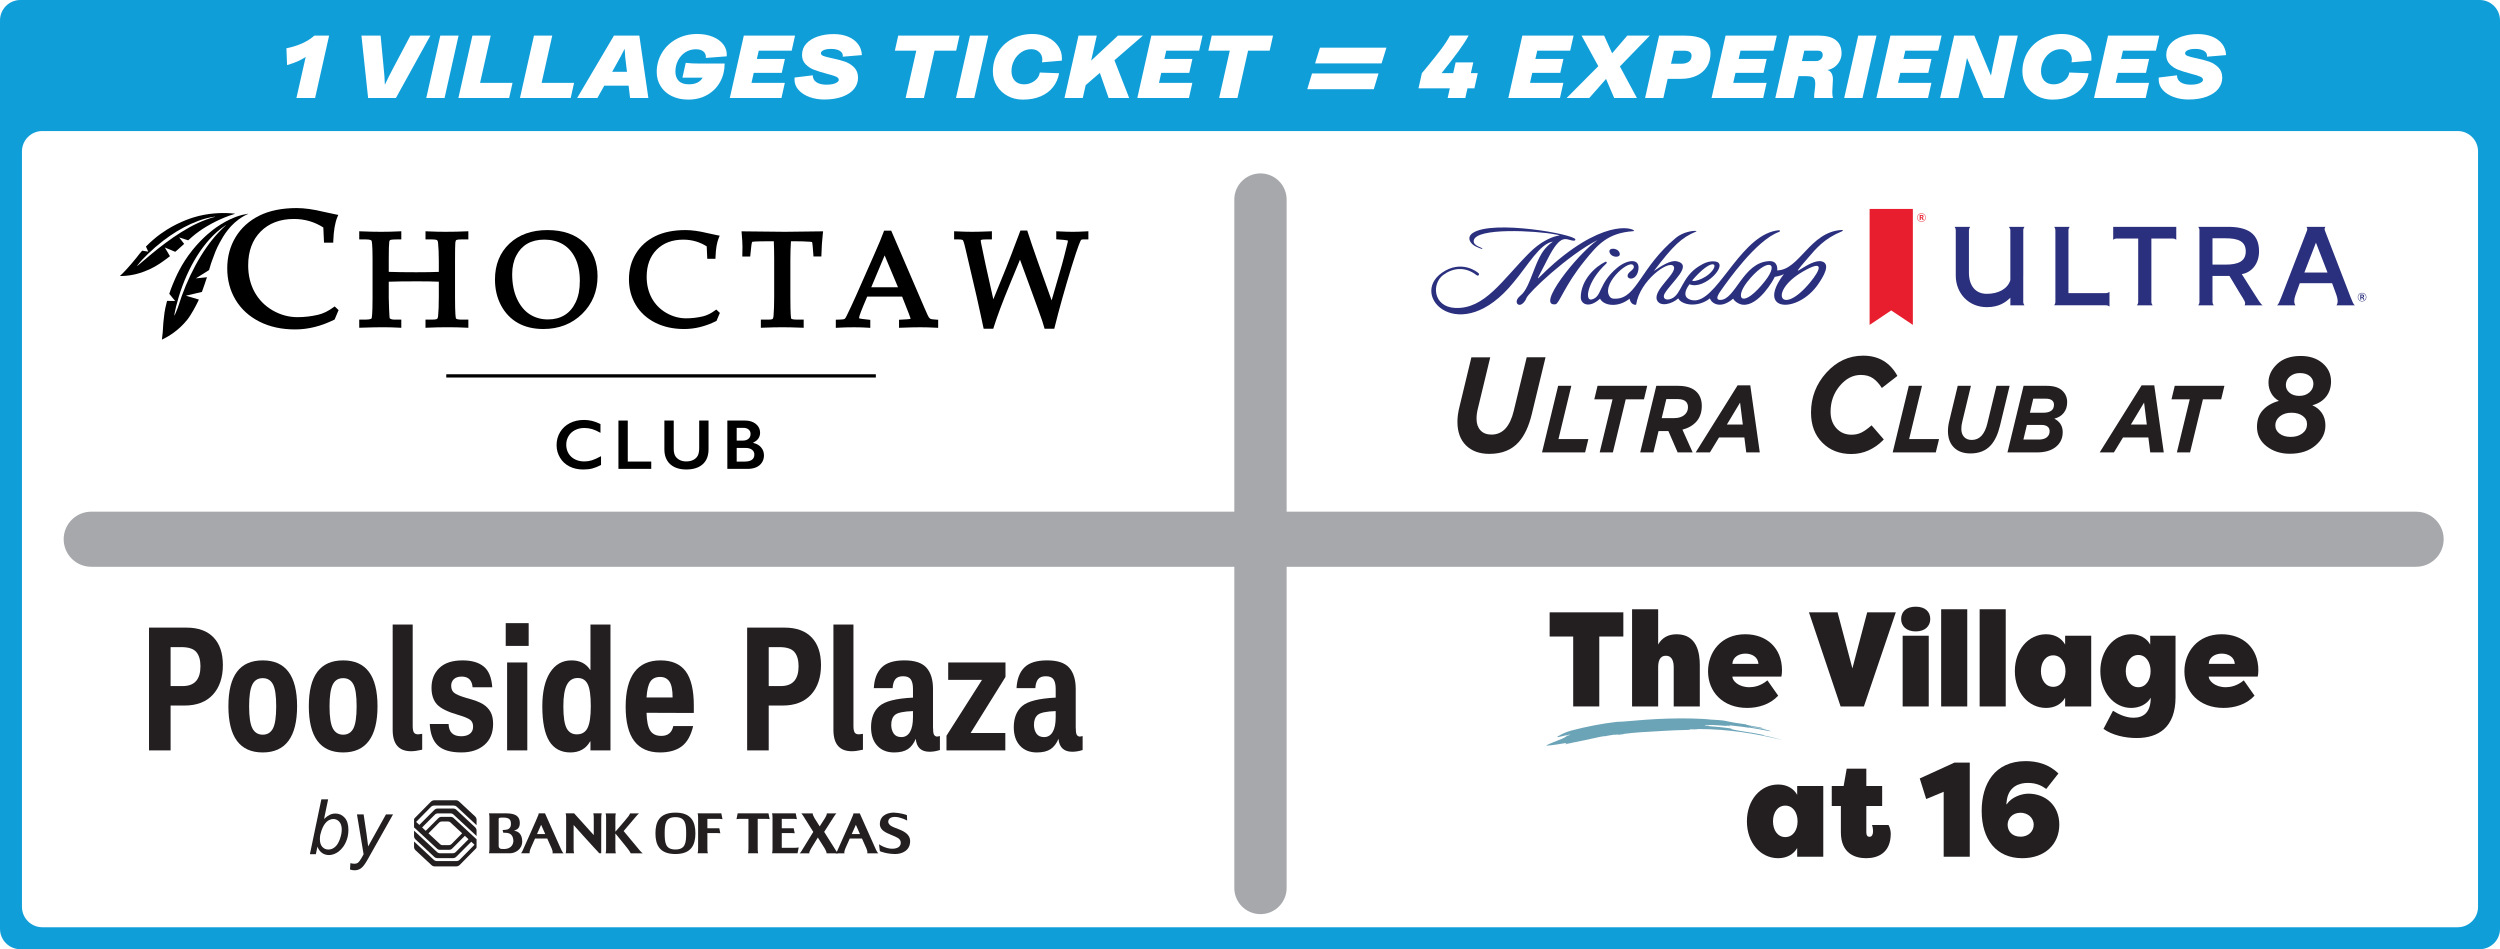 <?xml version="1.0" encoding="utf-8"?>
<svg xmlns="http://www.w3.org/2000/svg" width="561" height="213" viewBox="0 0 561 213" fill="none">
<g clip-path="url(#clip0_4241_20752)">
<path d="M561 208.437C561 210.948 558.95 213 556.442 213H4.558C2.05 213 0 210.948 0 208.437V4.563C0 2.052 2.05 0 4.558 0H556.442C558.95 0 561 2.052 561 4.563V208.437ZM4.931 203.512C4.931 206.022 6.981 208.074 9.489 208.074H551.514C554.022 208.074 556.072 206.022 556.072 203.512V33.968C556.072 31.457 554.022 29.405 551.514 29.405H9.486C6.978 29.405 4.928 31.457 4.928 33.968V203.512H4.931Z" fill="#109ED9"/>
<path d="M282.848 44.784V199.261" stroke="#A6A8AB" stroke-width="11.74" stroke-linecap="round" stroke-linejoin="round"/>
<path d="M20.468 121.003H542.177" stroke="#A6A8AB" stroke-width="12.36" stroke-linecap="round" stroke-linejoin="round"/>
<path d="M334.241 101.852C332.006 101.852 330.249 101.218 328.97 99.946C327.687 98.675 327.047 96.913 327.047 94.657C327.047 93.6 327.203 92.462 327.515 91.245L330.179 80.18H334.41L331.637 91.672C331.437 92.443 331.335 93.217 331.335 93.988C331.335 95.065 331.628 95.925 332.213 96.563C332.799 97.203 333.623 97.522 334.683 97.522C335.928 97.522 336.972 97.076 337.813 96.18C338.653 95.247 339.277 93.924 339.681 92.217L342.591 80.176H346.818L343.743 92.886C343.084 95.648 342.094 97.764 340.776 99.226C339.201 100.975 337.023 101.848 334.241 101.848V101.852Z" fill="#231F20"/>
<path d="M346.032 101.517L349.645 86.581H352.605L349.721 98.529H356.431L355.702 101.517H346.035H346.032Z" fill="#231F20"/>
<path d="M358.968 101.517L361.852 89.611H357.759L358.488 86.581H369.635L368.907 89.611H364.813L361.929 101.517H358.968Z" fill="#231F20"/>
<path d="M368.06 101.517L371.673 86.581H376.575C378.523 86.581 379.946 87.078 380.844 88.075C381.535 88.843 381.882 89.846 381.882 91.083C381.882 92.532 381.471 93.714 380.653 94.626C379.883 95.48 378.845 96.075 377.54 96.416L379.829 101.517H376.464L374.388 96.738H372.179L371.027 101.517H368.066H368.06ZM372.886 93.835H375.518C376.747 93.835 377.651 93.517 378.227 92.876C378.6 92.465 378.784 91.959 378.784 91.363C378.784 90.879 378.644 90.48 378.361 90.168C377.989 89.757 377.336 89.55 376.4 89.55H373.92L372.883 93.839L372.886 93.835Z" fill="#231F20"/>
<path d="M380.516 101.517L389.916 86.475H392.762L394.895 101.517H391.858L391.435 98.168H385.746L383.709 101.517H380.519H380.516ZM387.513 95.266H391.088L390.473 90.337L387.513 95.266Z" fill="#231F20"/>
<path d="M415.455 101.883C412.8 101.883 410.626 101.036 408.933 99.338C407.239 97.643 406.393 95.39 406.393 92.586C406.393 89.152 407.542 86.166 409.84 83.624C412.138 81.084 414.889 79.813 418.091 79.813C421.551 79.813 424.114 81.326 425.779 84.353L422.29 87.065C421.666 86.09 420.994 85.357 420.272 84.869C419.549 84.382 418.648 84.137 417.566 84.137C415.79 84.137 414.217 84.955 412.842 86.59C411.47 88.224 410.782 90.162 410.782 92.398C410.782 93.921 411.222 95.161 412.1 96.117C412.979 97.072 414.106 97.55 415.478 97.55C416.337 97.55 417.101 97.378 417.77 97.031C418.438 96.687 419.173 96.158 419.979 95.447L422.726 98.618C420.603 100.794 418.177 101.88 415.449 101.88L415.455 101.883Z" fill="#231F20"/>
<path d="M424.722 101.517L428.335 86.581H431.295L428.411 98.529H435.121L434.392 101.517H424.725H424.722Z" fill="#231F20"/>
<path d="M442.157 101.753C440.594 101.753 439.362 101.31 438.467 100.418C437.569 99.529 437.121 98.296 437.121 96.716C437.121 95.977 437.229 95.18 437.448 94.326L439.314 86.581H442.274L440.333 94.626C440.192 95.167 440.122 95.706 440.122 96.247C440.122 97.002 440.326 97.601 440.737 98.051C441.147 98.5 441.724 98.723 442.465 98.723C443.338 98.723 444.066 98.411 444.655 97.783C445.244 97.13 445.68 96.203 445.964 95.008L448.001 86.581H450.961L448.81 95.48C448.348 97.413 447.657 98.892 446.734 99.918C445.633 101.141 444.108 101.753 442.16 101.753H442.157Z" fill="#231F20"/>
<path d="M450.477 101.517L454.09 86.581H459.317C460.829 86.581 461.966 86.925 462.73 87.616C463.49 88.308 463.872 89.184 463.872 90.251C463.872 91.22 463.611 92.022 463.093 92.663C462.574 93.303 461.873 93.73 460.988 93.944C462.243 94.597 462.873 95.607 462.873 96.974C462.873 98.341 462.364 99.44 461.345 100.271C460.326 101.103 458.907 101.52 457.086 101.52H450.474L450.477 101.517ZM454.052 98.637H457.531C458.273 98.637 458.862 98.471 459.292 98.137C459.721 97.802 459.935 97.343 459.935 96.76C459.935 96.321 459.779 95.973 459.464 95.725C459.148 95.476 458.69 95.352 458.088 95.352H454.838L454.049 98.637H454.052ZM455.513 92.618H458.493C460.107 92.618 460.915 92.013 460.915 90.805C460.915 90.394 460.762 90.066 460.454 89.824C460.145 89.582 459.677 89.461 459.05 89.461H456.261L455.513 92.618Z" fill="#231F20"/>
<path d="M471.172 101.517L480.572 86.475H483.418L485.551 101.517H482.514L482.09 98.168H476.402L474.365 101.517H471.175H471.172ZM478.169 95.266H481.743L481.129 90.337L478.169 95.266Z" fill="#231F20"/>
<path d="M488.492 101.517L491.376 89.611H487.282L488.011 86.581H499.159L498.43 89.611H494.336L491.452 101.517H488.492Z" fill="#231F20"/>
<path d="M513.827 101.823C511.797 101.823 510.062 101.266 508.623 100.147C507.184 99.029 506.468 97.576 506.468 95.789C506.468 94.243 506.91 92.988 507.798 92.022C508.686 91.057 509.88 90.372 511.383 89.964C510.631 89.537 510.055 88.957 509.654 88.228C509.25 87.495 509.049 86.705 509.049 85.851C509.049 84.306 509.689 82.926 510.972 81.706C512.252 80.486 514.022 79.877 516.272 79.877C518.268 79.877 519.901 80.415 521.174 81.492C522.448 82.569 523.084 83.942 523.084 85.609C523.084 86.95 522.715 88.088 521.973 89.021C521.232 89.955 520.203 90.595 518.882 90.942C519.78 91.328 520.493 91.908 521.025 92.679C521.556 93.45 521.821 94.387 521.821 95.483C521.821 97.19 521.088 98.672 519.624 99.934C518.16 101.195 516.228 101.823 513.831 101.823H513.827ZM511.52 97.296C512.159 97.793 513.003 98.041 514.047 98.041C515.091 98.041 515.957 97.783 516.641 97.264C517.329 96.744 517.679 96.069 517.698 95.237C517.717 94.466 517.399 93.835 516.75 93.348C516.1 92.861 515.254 92.615 514.209 92.615C513.165 92.615 512.306 92.88 511.628 93.409C510.95 93.937 510.603 94.597 510.584 95.39C510.565 96.161 510.877 96.799 511.516 97.296H511.52ZM515.97 88.836C516.867 88.836 517.612 88.582 518.208 88.075C518.803 87.568 519.108 86.937 519.128 86.186C519.147 85.475 518.886 84.886 518.344 84.417C517.803 83.949 517.049 83.716 516.078 83.716C515.219 83.716 514.486 83.965 513.882 84.462C513.277 84.959 512.965 85.587 512.949 86.335C512.93 87.046 513.2 87.642 513.757 88.12C514.314 88.597 515.053 88.836 515.967 88.836H515.97Z" fill="#231F20"/>
<path d="M74.8 68.974C73.666 69.809 72.527 70.366 71.413 70.627C69.882 70.991 68.309 71.172 66.74 71.172C64.798 71.172 62.929 70.659 61.179 69.649C59.434 68.639 58.069 67.25 57.123 65.52C56.175 63.784 55.691 61.77 55.691 59.543C55.691 56.379 56.633 53.827 58.489 51.957C60.345 50.086 62.859 49.137 65.963 49.137C67.189 49.137 68.379 49.306 69.503 49.64C70.556 49.953 71.581 50.427 72.555 51.045L72.708 54.448H74.777L74.793 54.015C74.876 51.743 75.178 49.965 75.694 48.735L75.911 48.222L75.363 48.12C74.669 47.993 73.749 47.792 72.629 47.531C70.334 46.974 68.296 46.69 66.577 46.69C63.292 46.69 60.475 47.26 58.205 48.385C55.923 49.516 54.128 51.135 52.877 53.199C51.626 55.258 50.992 57.622 50.992 60.228C50.992 62.834 51.619 65.201 52.858 67.272C54.096 69.347 55.894 70.994 58.202 72.166C60.494 73.332 63.184 73.925 66.199 73.925C67.669 73.925 69.153 73.743 70.604 73.38C72.053 73.02 73.51 72.479 74.94 71.771L75.096 71.695L75.159 71.532C75.373 70.978 75.605 70.424 75.85 69.885L75.984 69.595L75.102 68.757L74.8 68.98V68.974Z" fill="black"/>
<path d="M100.161 52.02C98.849 52.02 97.436 51.986 95.952 51.919L95.484 51.896V53.728H96.981C97.818 53.728 98.037 53.868 98.076 53.897C98.197 53.993 98.273 54.178 98.298 54.452C98.413 55.56 98.47 56.953 98.47 58.593V61.009C97.127 61.063 95.421 61.092 93.393 61.092C90.951 61.092 88.882 61.063 87.237 61.005V58.109C87.237 56.077 87.275 54.789 87.348 54.276C87.393 53.974 87.51 53.894 87.552 53.868C87.574 53.852 87.813 53.728 88.978 53.728H90.054V51.893L89.583 51.915C88.268 51.982 86.906 52.017 85.537 52.017C84.168 52.017 82.678 51.982 81.08 51.915L80.612 51.896V53.728H82.14C83.165 53.728 83.347 53.964 83.372 54.012C83.426 54.117 83.601 54.732 83.601 58.132V66.912C83.601 70.675 83.43 71.332 83.379 71.443C83.372 71.456 83.213 71.724 81.965 71.724H80.612V73.549L81.074 73.533C83.178 73.466 84.817 73.431 85.944 73.431C87.071 73.431 88.329 73.466 89.579 73.533L90.051 73.559V71.72H88.612C88.01 71.72 87.759 71.625 87.66 71.564C87.485 71.459 87.444 71.392 87.44 71.402C87.424 71.325 87.383 70.972 87.31 69.299C87.262 68.369 87.237 67.547 87.237 66.858V63.217C88.771 63.159 90.932 63.131 93.67 63.131C95.561 63.131 97.172 63.159 98.47 63.213V66.578C98.47 68.467 98.416 69.923 98.311 70.908C98.263 71.37 98.136 71.52 98.085 71.561C98.066 71.577 97.859 71.72 96.936 71.72H95.481V73.556L95.952 73.533C97.347 73.466 98.875 73.431 100.495 73.431C101.908 73.431 103.299 73.466 104.627 73.533L105.098 73.556V71.72H103.513C102.672 71.72 102.367 71.552 102.319 71.456C102.255 71.309 102.109 70.548 102.109 66.664V58.609C102.109 56.296 102.131 54.907 102.172 54.48C102.201 54.178 102.278 53.958 102.383 53.875C102.389 53.868 102.586 53.725 103.541 53.725H105.098V51.893L104.63 51.912C103.08 51.979 101.577 52.014 100.161 52.014V52.02Z" fill="black"/>
<path d="M122.857 51.626C119.321 51.626 116.446 52.651 114.307 54.675C112.161 56.704 111.073 59.412 111.073 62.72C111.073 64.902 111.538 66.871 112.454 68.569C113.377 70.28 114.654 71.599 116.249 72.492C117.837 73.38 119.747 73.83 121.924 73.83C125.404 73.83 128.332 72.689 130.627 70.44C132.923 68.187 134.088 65.351 134.088 62.009C134.088 58.896 133.075 56.357 131.083 54.468C129.093 52.584 126.327 51.629 122.86 51.629L122.857 51.626ZM126.696 70.714C125.646 71.357 124.395 71.682 122.975 71.682C121.444 71.682 120.069 71.297 118.881 70.535C117.697 69.777 116.733 68.611 116.02 67.069C115.297 65.511 114.931 63.647 114.931 61.525C114.931 59.954 115.24 58.552 115.844 57.367C116.443 56.194 117.277 55.293 118.324 54.687C119.381 54.079 120.661 53.773 122.128 53.773C123.742 53.773 125.152 54.123 126.321 54.818C127.482 55.509 128.415 56.554 129.087 57.928C129.768 59.32 130.115 61.031 130.115 63.01C130.115 64.988 129.803 66.511 129.189 67.814C128.584 69.098 127.743 70.07 126.696 70.71V70.714Z" fill="black"/>
<path d="M160.436 69.671C159.525 70.341 158.615 70.787 157.727 70.994C156.495 71.284 155.228 71.433 153.967 71.433C152.414 71.433 150.915 71.022 149.511 70.213C148.113 69.404 147.018 68.292 146.261 66.906C145.5 65.514 145.112 63.898 145.112 62.111C145.112 59.575 145.866 57.529 147.349 56.032C148.833 54.534 150.848 53.776 153.337 53.776C154.318 53.776 155.273 53.913 156.177 54.181C157.007 54.429 157.819 54.799 158.586 55.283L158.71 58.071H160.547L160.563 57.641C160.63 55.812 160.872 54.384 161.286 53.4L161.502 52.887L160.955 52.785C160.391 52.68 159.646 52.52 158.749 52.31C156.886 51.858 155.231 51.628 153.831 51.628C151.16 51.628 148.868 52.094 147.018 53.008C145.156 53.932 143.692 55.251 142.673 56.937C141.651 58.616 141.136 60.543 141.136 62.665C141.136 64.787 141.648 66.718 142.657 68.407C143.67 70.099 145.134 71.443 147.015 72.399C148.884 73.348 151.074 73.833 153.525 73.833C154.722 73.833 155.928 73.683 157.109 73.39C158.287 73.097 159.471 72.657 160.633 72.084L160.789 72.007L160.853 71.844C161.022 71.402 161.209 70.956 161.41 70.516L161.544 70.226L160.735 69.455L160.433 69.678L160.436 69.671Z" fill="black"/>
<path d="M166.891 51.918L166.395 51.912L166.439 52.406C166.554 53.696 166.611 54.7 166.611 55.372L166.573 57.561H168.349L168.594 55.206C168.674 54.416 168.814 54.257 168.804 54.27C168.903 54.238 169.466 54.139 172.586 54.139H173.643C173.697 55.382 173.726 56.748 173.726 58.205V66.52C173.726 68.295 173.678 69.761 173.582 70.876C173.531 71.401 173.407 71.548 173.369 71.58C173.363 71.586 173.194 71.723 172.411 71.723H170.736V73.555L171.201 73.536C172.879 73.469 174.334 73.434 175.527 73.434C176.721 73.434 178.176 73.469 179.882 73.536L180.347 73.555V71.723H178.806C177.724 71.723 177.552 71.507 177.549 71.507C177.491 71.36 177.358 70.589 177.358 66.594V58.291C177.358 56.847 177.402 55.452 177.488 54.136H178.208C179.548 54.136 180.764 54.174 181.817 54.251C182.104 54.273 182.212 54.321 182.215 54.308C182.238 54.356 182.308 54.563 182.368 55.235L182.546 57.558H184.319L184.329 57.118C184.358 55.611 184.466 54.031 184.647 52.412L184.705 51.909L176.142 52.017C175.241 52.017 172.217 51.985 166.891 51.915V51.918Z" fill="black"/>
<path d="M208.824 71.558C208.684 71.491 208.55 71.37 208.429 71.198C208.346 71.08 208.114 70.659 207.481 69.171L199.987 51.759H198.386L198.281 52.056C197.896 53.129 197.167 54.882 196.107 57.268L192.099 66.342C191.386 67.951 190.676 69.468 189.989 70.863C189.724 71.427 189.556 71.548 189.527 71.567C189.508 71.58 189.304 71.689 188.426 71.714L187.557 71.743V73.572L188.034 73.54C189.078 73.473 190.31 73.441 191.695 73.441C192.844 73.441 193.894 73.476 194.811 73.54L195.292 73.575V71.778L193.497 71.571C192.92 71.504 192.803 71.43 192.806 71.44C192.799 71.43 192.787 71.389 192.787 71.303C192.787 71.172 192.879 70.65 193.729 68.624L194.601 66.552H202.432L203.919 70.319C204.294 71.268 204.323 71.491 204.326 71.523C204.326 71.536 204.326 71.545 204.332 71.545C204.32 71.552 204.183 71.603 203.61 71.644L201.744 71.755V73.559L202.209 73.54C203.973 73.473 205.405 73.438 206.462 73.438C207.595 73.438 208.805 73.473 210.053 73.54L210.524 73.565V71.749L210.097 71.727C209.139 71.679 208.881 71.587 208.824 71.558ZM201.509 64.456H195.512L198.513 57.313L201.509 64.456Z" fill="black"/>
<path d="M243.763 51.918C242.538 51.985 241.503 52.02 240.688 52.02C239.931 52.02 238.858 51.985 237.496 51.918L237.024 51.896V53.7L238.753 53.833C239.472 53.907 239.631 53.983 239.647 53.999C239.647 54.072 239.635 54.209 239.574 54.445C238.953 56.949 238.514 58.66 238.266 59.527L235.983 67.413L232.928 58.845C231.96 56.111 231.18 53.824 230.61 52.043L230.511 51.73H228.984L228.875 52.02C227.376 56.006 226.325 58.746 225.752 60.164L222.903 67.167L221.146 59.307L220.137 54.458C220.096 54.289 220.077 54.142 220.077 54.025C220.077 53.888 220.118 53.862 220.153 53.843C220.172 53.83 220.373 53.728 221.216 53.728H222.582V51.896L222.117 51.915C220.449 51.982 219.115 52.017 218.154 52.017C217.193 52.017 215.958 51.982 214.576 51.915L214.105 51.893V53.728H215.165C215.878 53.728 216.04 53.872 216.056 53.888C216.091 53.926 216.279 54.181 216.594 55.567L219.138 66.463C219.418 67.645 219.666 68.779 219.883 69.834L220.733 73.769H222.888L222.986 73.454C223.766 70.962 224.982 67.715 226.602 63.806L228.888 58.272L230.893 63.745C232.472 68.056 233.45 70.758 233.879 72.017C233.988 72.316 234.134 72.794 234.306 73.438L234.395 73.769H236.579L236.665 73.428C237.677 69.34 238.966 64.74 240.497 59.76C242.028 54.831 242.484 53.964 242.592 53.84C242.668 53.766 242.821 53.728 243.028 53.728H244.234V51.89L243.763 51.915V51.918Z" fill="black"/>
<path d="M52.73 47.977C50.992 48.509 49.569 49.13 48.503 49.656C47.574 50.115 45.282 51.268 43.104 53.148C43.053 53.193 42.649 53.553 42.226 53.926L40.207 53.279L41.325 54.728C41.274 54.773 41.236 54.808 41.217 54.827C40.548 55.426 40.169 55.773 39.775 56.121C39.775 56.121 39.59 56.28 39.322 56.506L36.986 55.538L38.138 57.484C37.941 57.644 37.753 57.79 37.603 57.899C36.489 58.714 35.353 59.603 33.519 60.448C31.851 61.215 30.498 61.521 30.199 61.585C28.932 61.862 27.821 61.939 26.975 61.942C26.946 61.942 26.93 61.904 26.952 61.885C28.56 60.432 30.658 57.784 30.658 57.784C31.052 57.255 31.46 56.748 31.899 56.248L33.265 56.465L32.749 55.328C33.284 54.779 33.87 54.228 34.541 53.658C35.477 52.861 36.432 52.176 37.365 51.587C40.494 49.621 43.403 48.748 44.607 48.458C47.723 47.709 50.528 47.709 52.727 47.945C52.743 47.945 52.746 47.971 52.727 47.977H52.73ZM30.811 59.67C30.957 59.565 31.068 59.469 31.068 59.469C31.352 59.227 31.638 58.985 31.921 58.746C32.555 58.208 33.192 57.672 33.828 57.137C35.993 55.328 38.266 53.61 40.656 52.106C43.028 50.618 45.539 49.376 48.248 48.653C48.277 48.646 48.267 48.602 48.239 48.605C46.978 48.786 45.746 49.099 44.549 49.538C42.28 50.376 40.125 51.552 38.126 52.928C37.61 53.282 37.107 53.652 36.614 54.028C35.429 54.936 34.299 55.917 33.223 56.952C32.354 57.787 31.498 58.667 30.776 59.632C30.76 59.654 30.788 59.683 30.811 59.667V59.67Z" fill="black"/>
<path d="M55.7 47.99C55.414 48.118 55.029 48.302 54.592 48.557C51.619 50.281 50.133 52.925 49.289 54.468C48.512 55.885 48.073 57.112 47.557 58.555C47.557 58.555 47.21 59.489 46.911 60.604L43.944 62.468L46.44 62.21C46.131 63.182 45.708 64.418 45.304 65.514L41.713 66.352L44.626 67.222C44.572 67.343 44.521 67.457 44.473 67.559C44.005 68.544 42.926 70.615 42.003 71.765C40.185 74.031 38.005 75.432 36.355 76.2C36.346 76.207 36.333 76.197 36.336 76.184C36.391 75.789 36.464 75.197 36.524 74.473C36.581 73.795 36.594 73.384 36.62 72.934C36.62 72.934 36.687 71.781 36.909 70.198C36.995 69.579 37.158 68.78 37.4 67.862C37.4 67.862 37.435 67.735 37.495 67.515L39.297 67.543L37.985 65.925C38.199 65.278 38.46 64.542 38.749 63.848C39.434 62.207 40.637 59.301 43.174 56.137C45.606 53.104 47.993 51.406 48.573 51.001C51.473 48.984 53.723 48.382 54.382 48.219C54.901 48.092 55.35 48.009 55.687 47.955C55.706 47.955 55.713 47.977 55.697 47.984L55.7 47.99ZM50.699 50.504C49.327 51.403 48.099 52.492 47.004 53.712C44.906 56.051 43.266 58.791 41.971 61.643C41.229 63.274 40.608 64.96 40.093 66.674C39.692 68.018 39.335 69.404 39.096 70.787C39.093 70.806 39.122 70.819 39.131 70.8C39.271 70.58 39.389 70.296 39.434 70.194C39.599 69.818 39.752 69.439 39.895 69.054C40.211 68.209 40.452 67.34 40.758 66.492C41.904 63.325 43.362 60.225 45.125 57.354C46.682 54.821 48.506 52.518 50.715 50.529C50.731 50.514 50.712 50.488 50.693 50.501L50.699 50.504Z" fill="black"/>
<path d="M131.023 94.231C131.64 94.231 132.242 94.301 132.834 94.441C133.426 94.581 134.063 94.82 134.744 95.154V97.127C134.075 96.744 133.458 96.467 132.891 96.295C132.324 96.123 131.732 96.04 131.115 96.04C130.344 96.04 129.647 96.2 129.027 96.518C128.406 96.837 127.922 97.286 127.578 97.866C127.234 98.446 127.063 99.089 127.063 99.8C127.063 100.51 127.234 101.173 127.575 101.747C127.916 102.32 128.4 102.763 129.02 103.078C129.641 103.391 130.341 103.547 131.118 103.547C131.713 103.547 132.283 103.461 132.824 103.292C133.365 103.12 134.047 102.814 134.871 102.368V104.34C134.168 104.707 133.518 104.968 132.929 105.124C132.34 105.28 131.65 105.356 130.863 105.356C129.717 105.356 128.696 105.13 127.795 104.675C126.894 104.219 126.184 103.563 125.671 102.709C125.156 101.852 124.898 100.915 124.898 99.895C124.898 98.803 125.162 97.824 125.694 96.955C126.225 96.085 126.954 95.416 127.884 94.944C128.813 94.473 129.861 94.237 131.026 94.237L131.023 94.231Z" fill="black"/>
<path d="M140.871 94.371V103.575H146.14V105.213H138.777V94.371H140.875H140.871Z" fill="black"/>
<path d="M151.185 94.371V100.679C151.185 101.326 151.284 101.842 151.478 102.224C151.672 102.607 151.991 102.922 152.43 103.171C152.869 103.419 153.382 103.544 153.967 103.544C154.61 103.544 155.155 103.426 155.604 103.19C156.052 102.954 156.38 102.632 156.587 102.228C156.794 101.823 156.899 101.259 156.899 100.539V94.371H158.997V100.813C158.997 102.272 158.561 103.394 157.685 104.178C156.81 104.961 155.572 105.353 153.974 105.353C152.968 105.353 152.099 105.175 151.36 104.818C150.622 104.461 150.058 103.945 149.67 103.269C149.282 102.594 149.087 101.801 149.087 100.889V94.371H151.192H151.185Z" fill="black"/>
<path d="M167.194 94.371C168.187 94.371 168.999 94.629 169.626 95.148C170.253 95.664 170.565 96.311 170.565 97.088C170.565 97.585 170.434 98.022 170.173 98.401C169.912 98.78 169.534 99.08 169.034 99.303V99.395C169.791 99.567 170.38 99.905 170.801 100.408C171.224 100.912 171.434 101.504 171.434 102.183C171.434 102.782 171.281 103.32 170.972 103.792C170.664 104.267 170.237 104.62 169.69 104.859C169.142 105.098 168.499 105.216 167.761 105.216H163.215V94.374H167.191L167.194 94.371ZM166.634 98.873C167.188 98.873 167.627 98.742 167.945 98.478C168.267 98.213 168.426 97.847 168.426 97.375C168.426 96.955 168.279 96.623 167.983 96.378C167.687 96.132 167.299 96.008 166.818 96.008H165.313V98.873H166.634ZM167.124 103.575C167.834 103.575 168.369 103.442 168.731 103.177C169.094 102.909 169.276 102.518 169.276 102.001C169.276 101.539 169.094 101.176 168.735 100.912C168.375 100.644 167.891 100.513 167.286 100.513H165.313V103.579H167.124V103.575Z" fill="black"/>
<path d="M196.54 83.984H100.142V84.717H196.54V83.984Z" fill="black"/>
<path d="M419.54 46.884V72.906L424.391 69.659L429.245 72.906V46.884H419.54Z" fill="#E81D2D"/>
<path d="M431.178 47.853C431.709 47.853 432.142 48.258 432.142 48.818C432.142 49.379 431.709 49.781 431.178 49.781C430.646 49.781 430.216 49.379 430.216 48.818C430.216 48.258 430.646 47.853 431.178 47.853ZM431.181 49.688C431.658 49.688 432.05 49.328 432.05 48.818C432.05 48.309 431.658 47.945 431.181 47.945C430.703 47.945 430.312 48.309 430.312 48.818C430.312 49.328 430.7 49.688 431.181 49.688ZM431.426 49.363C431.397 49.325 431.381 49.293 431.369 49.239L431.334 49.096C431.305 48.987 431.209 48.946 431.098 48.946H431.009V49.363H430.777V48.229H431.219C431.474 48.229 431.636 48.34 431.636 48.583C431.636 48.771 431.502 48.866 431.321 48.876C431.439 48.895 431.528 48.93 431.566 49.054L431.611 49.223C431.626 49.277 431.649 49.328 431.681 49.363H431.423H431.426ZM431.009 48.767H431.162C431.35 48.767 431.41 48.704 431.41 48.599C431.41 48.493 431.33 48.423 431.194 48.423H431.012V48.767H431.009Z" fill="#E81D2D"/>
<path d="M366.475 51.877C367.859 51.937 362.483 48.318 350.931 57.303C344.44 62.362 343.644 65.361 347.216 58.262C350.444 51.848 351.462 53.996 353.188 54.008C353.417 54.008 353.519 53.891 353.512 53.734C353.471 52.594 334.97 49.239 330.482 52.288C329.033 53.272 329.893 54.735 331.236 55.347C332.446 55.895 332.637 55.901 332.653 55.815C332.7 55.522 330.469 55.2 330.711 53.948C331.277 51.039 344.571 51.753 349.078 52.613C351.829 53.139 348.056 51.867 343.176 56.752C337.144 62.789 333.194 69.404 326.541 69.101C321.594 68.875 321.193 63.672 323.867 61.697C326.025 60.1 328.775 59.753 331.322 61.732C331.758 62.072 331.991 61.598 331.857 61.391C331.65 61.072 327.938 58.15 323.58 61.203C316.014 66.501 327.744 78.054 339.633 63.373C342.887 59.517 345.554 54.642 348.483 54.215C345.567 56.236 344.962 58.893 343.336 62.869C341.871 66.45 341.174 66.03 340.534 67.062C340.105 67.757 340.429 68.454 341.066 68.403C341.604 68.359 342.292 67.594 342.508 66.928C342.909 65.714 351.87 57.239 358.482 53.865C353.789 57.195 344.603 68.859 349.043 68.282C349.909 68.171 351.033 64.128 355.601 58.507C358.418 55.041 360.64 52.278 366.478 51.88" fill="#2A2F7E"/>
<path d="M413.249 51.609C406.122 52.017 403.798 60.639 398.775 60.677C398.829 60.677 399.116 58.523 397.037 58.597C391.087 58.807 389.429 67.4 385.978 67.301C385.179 67.279 385.077 66.728 386.182 65.179C387.544 63.271 394.076 53.849 399.278 52.02C399.466 51.953 399.443 51.641 399.243 51.657C391.046 52.364 386.007 66.243 380.879 67.343C379.761 67.582 378.622 67.139 378.326 66.505C377.813 65.409 378.991 64.007 379.128 63.787C382.499 65.233 388.235 59.059 384.835 58.67C383.483 58.514 382.34 59.055 381.232 59.75C377.396 62.152 377.333 66.011 375.146 66.983C373.694 67.626 372.959 66.839 373.573 65.826C375.146 63.236 379.956 59.495 376.308 58.641C374.894 58.303 372.825 59.664 371.128 60.817C375.496 55.086 377.269 53.349 380.653 51.941C380.688 51.928 380.672 51.839 380.618 51.829C379.943 51.711 377.645 52.059 376.062 53.378C368.13 59.979 367.353 66.83 362.677 67.024C361.871 67.059 361.426 66.998 361.066 66.291C359.535 63.29 366.204 57.615 366.63 59.807C366.7 60.161 366.414 60.467 365.844 60.932C363.902 62.519 367.124 63.65 367.643 60.601C368.114 57.806 365.131 58.23 362.925 60.059C358.599 63.647 359.576 66.61 357.176 67.202C355.534 67.607 356.161 63.07 360.477 59.119C360.643 58.969 360.493 58.632 360.293 58.727C357.931 59.836 354.725 62.869 354.725 66.743C354.725 68.225 356.565 69.305 359.054 67.024C359.767 68.505 362.903 69.216 365.682 67.03C365.809 67.76 366.29 68.47 367.143 68.391C367.936 62.993 374.41 58.316 375.528 59.712C376.664 61.13 370.899 64.991 371.813 67.314C372.459 68.958 375.232 68.228 376.6 66.951C377.31 68.429 380.926 69.146 383.712 66.957C383.842 67.706 385.759 69.704 388.92 67.021C389.251 67.677 390.285 68.314 391.132 68.384C394.64 68.671 397.963 62.85 398.25 62.13C398.25 62.13 399.704 61.91 400.325 61.477C393.822 70.006 403.372 70.478 407.984 63.793C409.191 62.047 410.83 59.307 408.91 58.686C406.103 57.775 400.15 64.297 405.724 57.864C407.545 55.764 409.315 53.55 413.291 51.928C413.733 51.746 413.497 51.565 413.246 51.609M379.822 62.812C383.89 58.115 385.685 58.909 384.237 60.75C382.588 62.844 379.246 63.481 379.822 62.812ZM396.098 63.025C391.215 69.267 389.037 67.257 392.007 63.357C396.356 57.768 399.568 58.587 396.098 63.025ZM404.502 60.977C409.537 58.042 408.535 60.527 406.214 63.341C399.634 71.322 396.699 65.526 404.502 60.977Z" fill="#2A2F7E"/>
<path d="M361.213 56.707C361.678 57.918 363.9 57.915 363.422 56.707C362.957 55.503 360.735 55.519 361.213 56.707Z" fill="#2A2F7E"/>
<path d="M472.375 65.778C472.346 65.778 472.324 65.778 472.292 65.778C472.063 65.778 471.706 65.778 471.461 65.778H464.159V51.642C464.165 51.406 464.21 51.221 464.429 50.902H460.957C461.186 51.234 461.224 51.419 461.23 51.667V51.868C461.23 51.903 461.23 51.935 461.23 51.973C461.23 52.25 461.23 52.725 461.23 52.941V66.355C461.23 66.355 461.23 67.069 461.23 67.438C461.23 67.881 461.269 68.056 460.96 68.509H472.687C472.897 68.522 473.075 68.576 473.368 68.777V65.504C473.037 65.731 472.856 65.772 472.607 65.775H472.378L472.375 65.778Z" fill="#2A2F7E"/>
<path d="M474.196 53.512V53.799C474.648 53.486 474.823 53.528 475.269 53.528C475.641 53.528 476.357 53.528 476.357 53.528H478.63H479.811V67.814C479.802 68.031 479.751 68.213 479.54 68.512H483.039C482.727 68.063 482.768 67.885 482.768 67.442C482.768 67.072 482.768 66.355 482.768 66.355V63.653V53.528H486.193C486.193 53.528 486.91 53.528 487.282 53.528C487.725 53.528 487.903 53.486 488.355 53.799V50.902H474.202V53.512H474.196Z" fill="#2A2F7E"/>
<path d="M454.062 50.902H450.792C451.009 51.215 451.111 51.396 451.12 51.626V62.882C450.487 64.88 448.373 65.935 445.839 65.935C443.305 65.935 441.828 64.122 441.828 61.184V51.654C441.835 51.412 441.876 51.23 442.099 50.906H438.601C438.833 51.24 438.868 51.425 438.874 51.677V51.833C438.874 51.877 438.874 51.925 438.874 51.976C438.874 52.346 438.874 53.062 438.874 53.062V55.764V61.844C438.874 65.798 441.739 68.926 445.842 68.926C448.615 68.926 450.095 67.805 451.124 66.804C451.124 66.804 451.124 66.804 451.124 66.801C451.124 66.801 451.124 66.801 451.124 66.804V68.515H454.288C453.976 68.066 454.017 67.888 454.017 67.445C454.017 67.075 454.017 66.358 454.017 66.358V63.657V61.981C454.017 61.936 454.023 61.891 454.023 61.847V53.066C454.023 53.066 454.023 52.349 454.023 51.979C454.023 51.536 453.982 51.358 454.294 50.909H454.062V50.902Z" fill="#2A2F7E"/>
<path d="M506.932 67.598C506.71 67.298 503.055 61.509 503.055 61.509C505.188 61.181 506.929 59.266 506.929 56.411C506.929 52.32 504.249 50.902 499.933 50.902H493.289C493.483 51.183 493.541 51.358 493.556 51.559V67.856C493.541 68.056 493.483 68.232 493.289 68.512H496.756C496.536 68.19 496.491 68.009 496.485 67.77V61.92H500.289L502.597 65.766C503.641 67.448 504.023 67.862 503.698 68.512H507.741C507.442 68.308 507.349 68.162 506.929 67.594M499.385 59.381H496.485V53.47H499.385C502.215 53.47 503.947 54.133 503.947 56.411C503.947 58.689 502.186 59.381 499.385 59.381Z" fill="#2A2F7E"/>
<path d="M528.429 68.512C528.114 68.317 527.862 67.664 527.487 66.728L521.862 52.142C521.661 51.606 521.496 51.393 521.817 50.905H517.58C517.902 51.393 517.736 51.606 517.536 52.142L511.911 66.728C511.535 67.664 511.284 68.321 510.969 68.512H515.081C514.801 68.043 514.636 67.394 515.276 65.74L516.071 63.557H523.326L524.128 65.74C524.765 67.394 524.603 68.043 524.319 68.512H528.432H528.429ZM519.697 61.152H517.1L519.697 54.455L522.295 61.152H519.7H519.697Z" fill="#2A2F7E"/>
<path d="M530.046 65.718C530.577 65.718 531.01 66.122 531.01 66.683C531.01 67.244 530.577 67.645 530.046 67.645C529.514 67.645 529.084 67.244 529.084 66.683C529.084 66.122 529.514 65.718 530.046 65.718ZM530.049 67.553C530.526 67.553 530.915 67.193 530.915 66.683C530.915 66.173 530.526 65.81 530.049 65.81C529.572 65.81 529.18 66.173 529.18 66.683C529.18 67.193 529.568 67.553 530.049 67.553ZM530.294 67.228C530.265 67.19 530.25 67.158 530.237 67.104L530.202 66.96C530.173 66.852 530.078 66.811 529.966 66.811H529.877V67.228H529.645V66.094H530.087C530.342 66.094 530.504 66.202 530.504 66.444C530.504 66.632 530.371 66.728 530.189 66.737C530.31 66.757 530.396 66.791 530.434 66.916L530.479 67.085C530.495 67.139 530.517 67.19 530.549 67.225H530.291L530.294 67.228ZM529.877 66.632H530.027C530.215 66.632 530.275 66.569 530.275 66.463C530.275 66.358 530.195 66.288 530.059 66.288H529.877V66.632Z" fill="#2A2F7E"/>
<path d="M38.282 158.326V168.384H33.44V140.837H41.844C44.476 140.837 46.498 141.567 47.905 143.023C49.312 144.479 50.015 146.562 50.015 149.271C50.015 151.979 49.267 154.26 47.768 155.885C46.268 157.51 44.152 158.322 41.417 158.322H38.282V158.326ZM38.282 153.954H40.994C43.652 153.954 44.982 152.473 44.982 149.506C44.982 148.114 44.674 147.05 44.053 146.314C43.432 145.578 42.296 145.211 40.644 145.211H38.282V153.954Z" fill="#231F20"/>
<path d="M58.96 168.85C53.822 168.85 51.253 165.393 51.253 158.482C51.253 151.571 53.822 148.191 58.96 148.191C64.098 148.191 66.667 151.622 66.667 158.482C66.667 165.342 64.098 168.85 58.96 168.85ZM58.96 152.177C57.875 152.177 57.095 152.661 56.617 153.626C56.14 154.595 55.901 156.214 55.901 158.482C55.901 160.881 56.152 162.544 56.655 163.472C57.158 164.399 57.925 164.864 58.96 164.864C59.995 164.864 60.755 164.399 61.246 163.472C61.736 162.541 61.981 160.878 61.981 158.482C61.981 156.086 61.736 154.464 61.246 153.55C60.755 152.636 59.991 152.177 58.96 152.177Z" fill="#231F20"/>
<path d="M77.006 168.85C71.868 168.85 69.299 165.393 69.299 158.482C69.299 151.571 71.868 148.191 77.006 148.191C82.144 148.191 84.713 151.622 84.713 158.482C84.713 165.342 82.144 168.85 77.006 168.85ZM77.006 152.177C75.921 152.177 75.141 152.661 74.663 153.626C74.186 154.595 73.947 156.214 73.947 158.482C73.947 160.881 74.198 162.544 74.701 163.472C75.204 164.399 75.971 164.864 77.006 164.864C78.04 164.864 78.801 164.399 79.291 163.472C79.782 162.541 80.027 160.878 80.027 158.482C80.027 156.086 79.782 154.464 79.291 153.55C78.801 152.636 78.037 152.177 77.006 152.177Z" fill="#231F20"/>
<path d="M88.118 140.143H92.61V162.93C92.61 163.573 92.693 164.045 92.862 164.341C93.03 164.638 93.358 164.787 93.848 164.787L94.74 164.673V168.232C93.708 168.464 92.881 168.579 92.26 168.579C89.497 168.579 88.115 166.979 88.115 163.781V140.143H88.118Z" fill="#231F20"/>
<path d="M100.667 162.468C100.718 164.3 101.66 165.214 103.494 165.214C104.318 165.214 104.971 165.027 105.448 164.654C105.926 164.281 106.164 163.746 106.164 163.048C106.164 162.299 105.894 161.758 105.353 161.423C104.811 161.088 103.996 160.767 102.911 160.454C100.485 159.757 98.865 158.96 98.05 158.055C97.238 157.154 96.831 155.914 96.831 154.34C96.831 152.508 97.417 151.027 98.594 149.892C99.769 148.758 101.504 148.191 103.802 148.191C105.843 148.191 107.422 148.65 108.545 149.564C109.669 150.479 110.309 152.033 110.462 154.225H106.047C105.916 152.626 105.104 151.826 103.608 151.826C102.835 151.826 102.246 152.021 101.845 152.406C101.444 152.792 101.243 153.282 101.243 153.875C101.243 154.573 101.463 155.102 101.902 155.462C102.341 155.822 103.258 156.21 104.652 156.621C106.406 157.087 107.654 157.549 108.389 158.014C109.125 158.479 109.688 159.059 110.073 159.753C110.462 160.451 110.653 161.34 110.653 162.423C110.653 164.463 110 166.04 108.698 167.164C107.393 168.286 105.671 168.847 103.529 168.847C101.103 168.847 99.339 168.324 98.241 167.279C97.143 166.234 96.544 164.628 96.439 162.462H100.66L100.667 162.468Z" fill="#231F20"/>
<path d="M113.483 139.833H118.633V144.941H113.483V139.833ZM113.795 148.656H118.325V168.388H113.795V148.656Z" fill="#231F20"/>
<path d="M136.991 168.385H132.499V166.374H132.423C131.493 168.025 130.01 168.85 127.97 168.85C125.929 168.85 124.277 167.999 123.246 166.298C122.214 164.596 121.695 162.003 121.695 158.52C121.695 155.245 122.275 152.706 123.437 150.899C124.598 149.092 126.2 148.191 128.24 148.191C130.125 148.191 131.519 148.901 132.423 150.319H132.499V140.143H136.991V168.385ZM129.669 152.138C128.558 152.138 127.74 152.648 127.209 153.668C126.68 154.687 126.416 156.293 126.416 158.485C126.416 160.859 126.661 162.503 127.151 163.417C127.642 164.335 128.402 164.791 129.437 164.791C130.573 164.791 131.379 164.306 131.856 163.341C132.334 162.372 132.572 160.757 132.572 158.485C132.572 156.086 132.34 154.429 131.875 153.515C131.411 152.6 130.675 152.142 129.669 152.142V152.138Z" fill="#231F20"/>
<path d="M145.083 159.951C145.134 161.834 145.411 163.169 145.917 163.956C146.42 164.743 147.254 165.135 148.416 165.135C149.886 165.135 150.778 164.399 151.086 162.93H155.54C155.049 165.046 154.196 166.562 152.984 167.477C151.771 168.391 150.144 168.85 148.104 168.85C142.966 168.85 140.397 165.431 140.397 158.597C140.397 151.763 143.004 148.191 148.218 148.191C150.774 148.191 152.659 149.01 153.872 150.647C155.084 152.285 155.692 154.844 155.692 158.326V159.989L145.083 159.951ZM150.93 156.51C150.93 154.809 150.692 153.614 150.214 152.932C149.737 152.25 149.046 151.906 148.142 151.906C147.136 151.906 146.401 152.253 145.936 152.951C145.471 153.649 145.188 154.834 145.083 156.51H150.93Z" fill="#231F20"/>
<path d="M172.5 158.326V168.384H167.659V140.837H176.062C178.695 140.837 180.716 141.567 182.123 143.023C183.53 144.479 184.234 146.562 184.234 149.271C184.234 151.979 183.486 154.26 181.987 155.885C180.487 157.51 178.37 158.322 175.636 158.322H172.5V158.326ZM172.5 153.954H175.213C177.871 153.954 179.201 152.473 179.201 149.506C179.201 148.114 178.892 147.05 178.272 146.314C177.651 145.578 176.514 145.211 174.862 145.211H172.5V153.954Z" fill="#231F20"/>
<path d="M187.022 140.143H191.514V162.93C191.514 163.573 191.597 164.045 191.765 164.341C191.934 164.638 192.262 164.787 192.752 164.787L193.643 164.673V168.232C192.612 168.464 191.784 168.579 191.164 168.579C188.401 168.579 187.019 166.979 187.019 163.781V140.143H187.022Z" fill="#231F20"/>
<path d="M204.874 154.614C204.874 153.661 204.712 152.944 204.39 152.466C204.066 151.989 203.493 151.75 202.668 151.75C201.844 151.75 201.287 151.969 200.927 152.406C200.564 152.846 200.357 153.515 200.306 154.416H196.085C196.187 152.406 196.77 150.864 197.826 149.793C198.886 148.723 200.589 148.188 202.939 148.188C205.288 148.188 206.915 148.736 207.895 149.832C208.875 150.928 209.366 152.521 209.366 154.611V163.162C209.366 164.013 209.436 164.574 209.579 164.845C209.722 165.115 209.961 165.265 210.295 165.291L210.916 165.176V168.308C210.088 168.566 209.315 168.694 208.592 168.694C206.708 168.694 205.673 167.725 205.495 165.791C205.055 166.849 204.46 167.623 203.712 168.114C202.964 168.604 201.942 168.85 200.653 168.85C199.052 168.85 197.788 168.346 196.859 167.339C195.929 166.333 195.464 164.953 195.464 163.201C195.464 161.11 196.091 159.524 197.342 158.441C198.593 157.357 201.105 156.726 204.874 156.545V154.611V154.614ZM204.874 159.565C202.783 159.642 201.446 159.919 200.866 160.397C200.287 160.875 199.994 161.63 199.994 162.659C199.994 163.408 200.176 164.051 200.535 164.593C200.895 165.135 201.478 165.405 202.277 165.405C203.076 165.405 203.741 165.026 204.193 164.265C204.645 163.503 204.871 162.401 204.871 160.958V159.565H204.874Z" fill="#231F20"/>
<path d="M212.386 165.096L220.363 152.562H212.775V148.656H225.632V151.906L217.81 164.478H225.594V168.384H212.389V165.096H212.386Z" fill="#231F20"/>
<path d="M236.9 154.614C236.9 153.661 236.738 152.944 236.417 152.466C236.092 151.989 235.519 151.75 234.694 151.75C233.87 151.75 233.313 151.969 232.953 152.406C232.59 152.846 232.383 153.515 232.332 154.416H228.111C228.213 152.406 228.796 150.864 229.853 149.793C230.913 148.723 232.616 148.188 234.965 148.188C237.314 148.188 238.941 148.736 239.921 149.832C240.902 150.928 241.392 152.521 241.392 154.611V163.162C241.392 164.013 241.462 164.574 241.605 164.845C241.748 165.115 241.987 165.265 242.321 165.291L242.942 165.176V168.308C242.115 168.566 241.341 168.694 240.618 168.694C238.734 168.694 237.699 167.725 237.521 165.791C237.082 166.849 236.487 167.623 235.739 168.114C234.99 168.604 233.969 168.85 232.679 168.85C231.078 168.85 229.814 168.346 228.885 167.339C227.955 166.333 227.491 164.953 227.491 163.201C227.491 161.11 228.118 159.524 229.369 158.441C230.62 157.357 233.131 156.726 236.9 156.545V154.611V154.614ZM236.9 159.565C234.809 159.642 233.472 159.919 232.893 160.397C232.313 160.875 232.02 161.63 232.02 162.659C232.02 163.408 232.202 164.051 232.562 164.593C232.921 165.135 233.504 165.405 234.303 165.405C235.102 165.405 235.767 165.026 236.219 164.265C236.671 163.503 236.897 162.401 236.897 160.958V159.565H236.9Z" fill="#231F20"/>
<path d="M161.432 183.751C161.859 183.751 162.129 183.834 162.129 183.834L161.862 182.518H156.542C156.542 182.518 156.657 182.763 156.657 183.496V190.496C156.657 191.229 156.542 191.474 156.542 191.474H158.85C158.85 191.474 158.736 191.229 158.736 190.496V186.944H160.961C161.082 186.944 161.333 186.947 161.508 186.969C161.601 186.979 161.642 186.991 161.642 186.991L161.416 185.87H158.736V183.748H161.435L161.432 183.751Z" fill="#231F20"/>
<path d="M151.564 182.353C147.938 182.353 147.082 184.478 147.082 186.998C147.082 189.518 147.942 191.643 151.564 191.643C155.187 191.643 156.046 189.509 156.046 186.998C156.046 184.487 155.187 182.353 151.564 182.353ZM151.564 190.627C149.323 190.627 149.154 189.12 149.154 186.998C149.154 184.876 149.323 183.369 151.564 183.369C153.805 183.369 153.974 184.876 153.974 186.998C153.974 189.12 153.805 190.627 151.564 190.627Z" fill="#231F20"/>
<path d="M134.912 191.472L134.919 183.624C134.919 182.891 135.033 182.515 135.033 182.515H133.126C133.126 182.515 133.241 182.761 133.241 183.494V187.4L128.835 182.512H126.929C126.929 182.512 127.043 182.758 127.043 183.49V190.49C127.043 191.223 126.929 191.468 126.929 191.468H128.835C128.835 191.468 128.721 191.223 128.721 190.49V185.134C128.721 185.134 132.85 189.745 133.241 190.137C133.642 190.538 134.467 191.468 134.467 191.468H134.906L134.912 191.472Z" fill="#231F20"/>
<path d="M115.727 186.504C115.635 186.482 115.355 186.415 115.355 186.415C115.355 186.415 115.536 186.342 115.676 186.285C116.262 186.052 116.644 185.596 116.644 184.701C116.644 182.716 114.96 182.512 113.371 182.512H109.714C109.714 182.512 109.828 182.758 109.828 183.49V190.49C109.828 191.223 109.714 191.468 109.714 191.468H114.517C115.511 191.468 117.185 190.669 117.185 188.805C117.185 187.081 116.179 186.606 115.73 186.501L115.727 186.504ZM113.037 190.519C112.576 190.519 112.302 190.525 112.069 190.299C111.904 190.137 111.901 189.85 111.901 189.85V183.799C111.901 183.799 111.91 183.608 112.006 183.554C112.168 183.465 112.693 183.465 112.932 183.465C114.126 183.465 114.686 183.812 114.657 184.934C114.632 186.052 113.798 186.183 113.422 186.208C113.222 186.221 112.792 186.259 112.792 186.259L112.932 186.864C112.932 186.864 113.311 186.874 113.435 186.877C114.31 186.896 115.09 187.212 115.199 188.563C115.234 189.012 115.084 190.519 113.034 190.519H113.037Z" fill="#231F20"/>
<path d="M143.472 190.736C142.727 189.834 139.945 186.486 139.945 186.486C139.945 186.486 142.301 183.682 142.944 182.958C143.307 182.551 143.421 182.522 143.421 182.522H141.381C141.393 182.592 141.222 182.908 141.011 183.188C140.365 184.035 138.089 186.638 138.089 186.638V183.503C138.089 182.77 138.204 182.525 138.204 182.525H135.896C135.896 182.525 136.011 182.77 136.011 183.503V190.503C136.011 191.236 135.896 191.481 135.896 191.481H138.204C138.204 191.481 138.089 191.236 138.089 190.503V187.024C138.089 187.024 140.244 189.646 140.859 190.443C141.148 190.819 141.457 191.29 141.54 191.481H144.227C144.227 191.481 143.959 191.325 143.472 190.736Z" fill="#231F20"/>
<path d="M125.92 190.624C125.901 190.579 122.304 182.519 122.304 182.519H120.89C120.89 182.541 120.868 182.703 120.807 182.875C120.597 183.49 117.245 190.949 117.245 190.949C117.01 191.398 116.917 191.478 116.917 191.478H118.859C118.748 191.229 118.987 190.621 119.057 190.423L120.056 188.171H122.803L123.816 190.449C123.902 190.656 124.105 191.191 123.978 191.481H126.451C126.451 191.481 126.238 191.3 125.923 190.63L125.92 190.624ZM120.505 187.161L121.428 185.083L122.351 187.161H120.502H120.505Z" fill="#231F20"/>
<path d="M97.468 181.738L94.103 185.109L93.377 184.437L96.694 181.075C96.888 180.878 97.153 180.769 97.43 180.769H101.845C102.08 180.769 102.306 180.858 102.478 181.018L106.941 185.169V183.959C106.941 183.672 106.823 183.398 106.613 183.203L103.013 179.855C102.822 179.676 102.571 179.578 102.31 179.578H97.487C97.184 179.578 96.892 179.699 96.678 179.915L93.03 183.614C92.954 183.691 92.913 183.796 92.913 183.904V185.66L98.108 190.477C98.26 190.618 98.461 190.697 98.668 190.697H100.804C101.052 190.697 101.288 190.598 101.463 190.423L104.318 187.559L105.136 188.317L102.268 191.194C102.093 191.37 101.858 191.468 101.609 191.468H98.69C98.48 191.468 98.28 191.389 98.127 191.248L92.913 186.399V187.61C92.913 187.897 93.03 188.167 93.24 188.362L97.474 192.313C97.646 192.472 97.872 192.561 98.108 192.561H101.654C101.928 192.561 102.192 192.453 102.386 192.258L105.751 188.888L106.476 189.56L103.159 192.921C102.965 193.119 102.701 193.227 102.424 193.227H98.009C97.773 193.227 97.547 193.138 97.376 192.979L92.913 188.827V190.038C92.913 190.325 93.03 190.599 93.24 190.793L96.841 194.142C97.032 194.32 97.283 194.419 97.544 194.419H102.367C102.669 194.419 102.962 194.298 103.175 194.081L106.823 190.382C106.9 190.305 106.941 190.2 106.941 190.092V188.336L101.746 183.519C101.593 183.379 101.393 183.299 101.186 183.299H99.05C98.802 183.299 98.566 183.398 98.391 183.573L95.536 186.437L94.718 185.679L97.586 182.802C97.761 182.627 97.996 182.528 98.245 182.528H101.164C101.374 182.528 101.574 182.608 101.727 182.748L106.941 187.597V186.386C106.941 186.1 106.823 185.829 106.613 185.634L102.38 181.684C102.208 181.524 101.982 181.435 101.746 181.435H98.2C97.926 181.435 97.662 181.543 97.468 181.738ZM99.117 184.344H100.571C100.753 184.344 100.931 184.414 101.062 184.538L103.704 186.992L101.316 189.407C101.16 189.563 100.95 189.652 100.731 189.652H99.276C99.094 189.652 98.916 189.582 98.786 189.458L96.144 187.005L98.531 184.589C98.687 184.433 98.897 184.344 99.117 184.344Z" fill="#231F20"/>
<path d="M201.118 185.851C200.911 185.775 199.211 185.297 199.325 184.306C199.389 183.688 199.905 183.315 200.844 183.315C202.069 183.328 203.537 184.099 203.562 184.14L203.511 182.917C203.32 182.802 201.875 182.388 200.573 182.349C199.711 182.337 197.521 182.659 197.441 184.819C197.39 186.339 198.807 186.839 200.147 187.419C201.076 187.83 202.104 188.1 202.13 189.079C202.155 189.98 201.369 190.481 200.121 190.455C198.705 190.43 197.288 189.515 197.25 189.451L197.441 190.997C197.533 191.06 199.039 191.653 200.946 191.64C202.362 191.64 204.231 190.895 204.231 188.77C204.231 187.097 202.697 186.453 201.111 185.848L201.118 185.851Z" fill="#231F20"/>
<path d="M196.547 190.627C196.528 190.582 192.931 182.521 192.931 182.521H191.517C191.517 182.544 191.495 182.706 191.434 182.878C191.224 183.493 187.872 190.952 187.872 190.952C187.637 191.401 187.544 191.481 187.544 191.481H189.486C189.375 191.232 189.614 190.624 189.684 190.426L190.683 188.174H193.43L194.443 190.452C194.528 190.659 194.732 191.194 194.605 191.484H197.078C197.078 191.484 196.865 191.302 196.55 190.633L196.547 190.627ZM191.132 187.164L192.055 185.086L192.978 187.164H191.129H191.132Z" fill="#231F20"/>
<path d="M188.06 191.478C188.06 191.478 187.926 191.385 187.694 191.044L184.944 186.673L187.271 183.047C187.541 182.627 187.7 182.521 187.7 182.521H185.533C185.584 182.735 185.358 183.187 185.132 183.576L183.938 185.437L182.773 183.582C182.547 183.194 182.33 182.732 182.378 182.521H179.796C179.796 182.521 179.949 182.627 180.22 183.05L182.499 186.676L179.781 191.095C179.57 191.398 179.453 191.481 179.453 191.481H181.601C181.55 191.267 181.776 190.815 182.002 190.426L181.776 190.78L183.524 187.938L185.087 190.426C185.313 190.815 185.523 191.267 185.475 191.481H188.06V191.478Z" fill="#231F20"/>
<path d="M178.533 190.242H175.429V186.944H177.654C177.775 186.944 178.026 186.947 178.201 186.969C178.294 186.979 178.335 186.992 178.335 186.992L178.109 185.87H175.429V183.748H178.128C178.555 183.748 178.825 183.831 178.825 183.831L178.558 182.515H173.239C173.239 182.515 173.353 182.76 173.353 183.493V190.493C173.353 191.226 173.239 191.471 173.239 191.471H178.965L179.233 190.156C179.233 190.156 178.965 190.238 178.536 190.238L178.533 190.242Z" fill="#231F20"/>
<path d="M172.016 183.752C172.443 183.752 172.713 183.834 172.713 183.834L172.446 182.519H165.532L165.265 183.834C165.265 183.834 165.532 183.752 165.962 183.752H167.951V190.497C167.951 191.229 167.837 191.475 167.837 191.475H170.145C170.145 191.475 170.03 191.229 170.03 190.497V183.752H172.02H172.016Z" fill="#231F20"/>
<path d="M69.541 191.675L72.113 179.367H73.635L72.718 183.767C73.199 183.324 73.638 183.012 74.029 182.831C74.421 182.649 74.832 182.556 75.255 182.556C76.089 182.556 76.786 182.866 77.343 183.487C77.9 184.108 78.18 185.013 78.18 186.198C78.18 186.988 78.069 187.709 77.843 188.365C77.62 189.021 77.34 189.569 77.012 190.015C76.681 190.461 76.34 190.815 75.987 191.083C75.634 191.347 75.274 191.548 74.902 191.678C74.532 191.809 74.176 191.876 73.835 191.876C73.246 191.876 72.727 191.72 72.282 191.411C71.833 191.102 71.483 190.627 71.231 189.987L70.878 191.675H69.541ZM71.792 188.014L71.782 188.301C71.782 189.063 71.963 189.642 72.329 190.041C72.692 190.439 73.148 190.637 73.692 190.637C74.236 190.637 74.714 190.452 75.159 190.079C75.605 189.706 75.971 189.126 76.258 188.336C76.544 187.546 76.687 186.82 76.687 186.154C76.687 185.405 76.506 184.822 76.146 184.408C75.783 183.993 75.338 183.786 74.806 183.786C74.275 183.786 73.752 183.997 73.294 184.42C72.836 184.844 72.451 185.494 72.142 186.374C71.912 187.03 71.798 187.578 71.798 188.021L71.792 188.014Z" fill="#231F20"/>
<path d="M78.54 195.116L78.632 193.689C78.948 193.778 79.253 193.823 79.549 193.823C79.845 193.823 80.106 193.753 80.297 193.613C80.542 193.428 80.813 193.08 81.103 192.571L81.59 191.698L80.103 182.757H81.599L82.271 187.266C82.404 188.155 82.519 189.047 82.615 189.936L86.606 182.757H88.195L82.506 192.857C81.959 193.842 81.469 194.495 81.045 194.814C80.622 195.132 80.129 195.292 79.575 195.292C79.221 195.292 78.877 195.234 78.54 195.116Z" fill="#231F20"/>
<path d="M364.278 137.409V142.838H358.879V158.526H353.025V142.838H347.741V137.409H364.278Z" fill="#231F20"/>
<path d="M375.585 149.841C375.585 148.605 375.33 147.155 373.822 147.155C372.313 147.155 372.09 148.602 372.09 149.841V158.53H366.236V136.717H372.09V144.622C372.914 143.204 374.219 142.328 376.238 142.328C380.869 142.328 381.436 146.642 381.436 149.239V158.533H375.582V149.844L375.585 149.841Z" fill="#231F20"/>
<path d="M383.285 150.653C383.285 146.307 386.239 142.325 391.638 142.325C396.356 142.325 399.879 145.342 399.879 150.411C399.879 151.013 399.822 151.526 399.736 151.829H388.741C388.741 152.705 390.05 154.212 392.577 154.212C393.57 154.212 395.105 153.941 396.61 152.673L399.026 156.111C397.18 158.102 394.538 158.858 392.065 158.858C386.551 158.858 383.285 155.206 383.285 150.65V150.653ZM388.741 148.965H394.595C394.509 147.426 393.118 146.671 391.67 146.671C390.221 146.671 388.827 147.426 388.744 148.965H388.741Z" fill="#231F20"/>
<path d="M405.931 137.409H412.352L415.675 149.991L418.998 137.409H425.419L418.26 158.53H413.033L405.928 137.409H405.931Z" fill="#231F20"/>
<path d="M429.885 136.141C432.1 136.141 433.151 137.348 433.151 138.916C433.151 140.483 431.986 141.691 429.885 141.691C427.784 141.691 426.616 140.483 426.616 138.916C426.616 137.348 427.666 136.141 429.885 136.141ZM432.81 142.659H426.956V158.53H432.81V142.659Z" fill="#231F20"/>
<path d="M441.45 158.53H435.596V136.717H441.45V158.53Z" fill="#231F20"/>
<path d="M450.086 158.53H444.232V136.717H450.086V158.53Z" fill="#231F20"/>
<path d="M463.414 156.567C462.618 157.985 461.084 158.861 459.152 158.861C455.173 158.861 452.133 155.391 452.133 150.593C452.133 145.794 455.173 142.325 459.152 142.325C461.084 142.325 462.618 143.201 463.414 144.647V142.656H469.268V158.526H463.414V156.564V156.567ZM460.74 154.123C462.447 154.123 463.497 152.584 463.497 150.593C463.497 148.601 462.447 147.062 460.74 147.062C459.034 147.062 457.984 148.601 457.984 150.593C457.984 152.584 459.034 154.123 460.74 154.123Z" fill="#231F20"/>
<path d="M478.245 158.861C474.266 158.861 471.312 155.149 471.312 150.593C471.312 146.037 474.266 142.325 478.245 142.325C480.177 142.325 481.711 143.201 482.507 144.647V142.656H488.189V156.474C488.189 163.232 484.325 165.615 479.467 165.615C476.796 165.615 473.954 164.953 472.021 163.564L474.154 159.492C475.405 160.275 477.025 161.059 478.757 161.059C481.059 161.059 482.622 159.823 482.622 156.564C481.826 157.981 480.177 158.858 478.245 158.858V158.861ZM479.836 154.215C481.542 154.215 482.593 152.587 482.593 150.596C482.593 148.605 481.542 146.976 479.836 146.976C478.13 146.976 477.022 148.605 477.022 150.596C477.022 152.587 478.13 154.215 479.836 154.215Z" fill="#231F20"/>
<path d="M490.179 150.653C490.179 146.307 493.133 142.325 498.532 142.325C503.249 142.325 506.773 145.342 506.773 150.411C506.773 151.013 506.716 151.526 506.63 151.829H495.635C495.635 152.705 496.943 154.212 499.471 154.212C500.464 154.212 501.998 153.941 503.504 152.673L505.92 156.111C504.074 158.102 501.431 158.858 498.958 158.858C493.445 158.858 490.179 155.206 490.179 150.65V150.653ZM495.635 148.965H501.489C501.403 147.426 500.012 146.671 498.563 146.671C497.115 146.671 495.721 147.426 495.638 148.965H495.635Z" fill="#231F20"/>
<path d="M403.289 190.286C402.493 191.704 400.959 192.58 399.026 192.58C395.047 192.58 392.007 189.11 392.007 184.312C392.007 179.514 395.047 176.044 399.026 176.044C400.959 176.044 402.493 176.92 403.289 178.367V176.375H409.143V192.245H403.289V190.283V190.286ZM400.618 187.842C402.324 187.842 403.375 186.303 403.375 184.312C403.375 182.321 402.324 180.782 400.618 180.782C398.912 180.782 397.861 182.321 397.861 184.312C397.861 186.303 398.912 187.842 400.618 187.842Z" fill="#231F20"/>
<path d="M418.775 192.58C416.105 192.58 413.093 191.404 413.093 186.756V180.871H411.046V176.375H413.717L414.398 172.482H418.804V176.375H422.356V180.871H418.804V186.816C418.804 187.511 419.116 187.782 419.514 187.782C420.112 187.782 420.31 187.148 420.31 186.574C420.31 185.88 420.166 185.277 420.055 185.125H423.776C424.088 185.638 424.26 186.361 424.289 187.027C424.289 191.462 421.335 192.577 418.775 192.577V192.58Z" fill="#231F20"/>
<path d="M430.792 174.686L438.578 171.127H442.016V192.248H436.162V177.675L432.24 179.303L430.792 174.686Z" fill="#231F20"/>
<path d="M450.286 179.909L450.229 180.482H450.315C451.365 178.883 453.61 178.099 455.173 178.099C458.923 178.099 462.106 180.664 462.106 185.038C462.106 189.413 458.923 192.58 453.807 192.58C447.953 192.58 444.687 188.355 444.687 181.961C444.687 175.926 447.584 170.796 454.574 170.796C457.019 170.796 459.747 171.43 461.905 173.572L459.177 177.041C458.353 176.468 457.188 175.684 455.058 175.684C453.154 175.684 450.627 176.439 450.283 179.909H450.286ZM450.512 185.067C450.512 186.424 451.423 187.753 453.438 187.753C455.115 187.753 456.363 186.606 456.363 185.067C456.363 183.439 454.943 182.381 453.409 182.381C451.506 182.381 450.512 183.738 450.512 185.067Z" fill="#231F20"/>
<path d="M383.502 161.438C383.9 161.464 384.298 161.486 384.696 161.512C381.318 161.206 377.826 161.148 374.388 161.25C370.95 161.346 367.57 161.617 364.39 161.91C363.989 161.923 363.19 161.964 362.788 161.99C359.608 162.334 355.674 163.118 352.57 163.943C351.014 164.354 349.944 165.045 349.944 165.045C349.572 165.217 349.221 165.459 349.623 165.421C350.399 165.233 352.335 164.749 352.363 164.889C352.37 164.924 351.985 165.016 351.599 165.112C351.628 165.249 350.536 165.813 350.154 165.921C349.782 166.081 347.547 166.95 347.2 167.154C346.653 167.4 347.257 167.342 348.19 167.224C349.123 167.1 350.393 166.912 351.163 166.766C351.94 166.635 351.201 166.935 351.227 167.036C351.978 166.804 352.382 166.813 353.134 166.594C353.134 166.603 353.28 166.578 353.516 166.53C353.751 166.482 354.073 166.415 354.432 166.339C355.152 166.192 356.014 166.014 356.591 165.896C356.591 165.896 356.966 165.775 358.122 165.558C358.507 165.485 358.501 165.45 358.494 165.415C358.498 165.438 358.503 165.461 358.507 165.485C358.879 165.341 359.666 165.278 360.045 165.173C360.049 165.196 360.052 165.219 360.054 165.243C360.815 165.042 361.598 164.985 362.365 164.832C362.367 164.855 362.37 164.878 362.375 164.902C362.763 164.844 363.148 164.787 363.151 164.822C363.153 164.845 363.157 164.869 363.161 164.892C363.552 164.867 364.32 164.691 364.326 164.765C364.324 164.741 364.321 164.718 364.316 164.695C365.867 164.488 367.035 164.395 368.203 164.312C371.323 164.143 375.206 163.844 378.717 163.793C379.106 163.796 379.497 163.732 379.109 163.659C379.497 163.662 379.889 163.669 380.28 163.672C381.06 163.678 380.672 163.573 381.452 163.599C387.707 163.615 393.921 164.593 399.985 166.077C399.23 165.87 398.568 165.689 397.909 165.507C397.247 165.326 396.575 165.195 395.811 165.045C395.818 165.01 395.831 164.943 395.445 164.864C393.144 164.379 390.429 164.045 389.273 163.793C388.888 163.72 388.509 163.551 387.338 163.443C387.729 163.471 388.118 163.516 388.509 163.564C388.512 163.529 388.519 163.458 388.519 163.458C386.962 163.245 385.004 163.063 383.435 162.945C383.435 162.945 383.435 162.875 383.438 162.84C383.177 162.821 382.916 162.812 382.652 162.805C382.264 162.668 383.152 162.64 384.38 162.697C384.995 162.716 385.698 162.757 386.367 162.815C387.035 162.872 387.675 162.91 388.165 162.961C388.169 162.926 388.175 162.856 388.178 162.824C387.917 162.793 387.653 162.77 387.392 162.748L387.398 162.678C389.757 162.917 391.721 163.159 394.058 163.58C393.666 163.516 392.889 163.363 392.495 163.315C392.501 163.28 392.504 163.245 392.113 163.191C393.679 163.423 395.62 163.818 397.183 164.092C397.578 164.14 397.212 163.955 396.05 163.678C395.468 163.551 394.981 163.462 394.49 163.379C394 163.293 393.513 163.207 392.927 163.102L392.937 163.032C393.72 163.175 394.888 163.401 395.675 163.525C396.073 163.57 394.911 163.264 395.309 163.309C395.7 163.388 396.088 163.471 396.486 163.519C395.901 163.395 395.216 163.258 394.529 163.149C393.844 163.028 393.16 162.904 392.568 162.799C392.179 162.707 391.791 162.617 391.797 162.547C391.304 162.483 390.836 162.417 390.394 162.346C389.951 162.289 389.531 162.225 389.139 162.159C388.745 162.092 388.379 162.021 388.035 161.948C387.691 161.881 387.373 161.818 387.077 161.747C386.882 161.697 386.284 161.636 385.59 161.575C384.893 161.537 384.097 161.489 383.499 161.458L383.502 161.438Z" fill="#6BA3B7"/>
<g filter="url(#filter0_d_4241_20752)">
<path d="M66.842 13.745C66.253 14.013 65.444 14.299 64.419 14.608L64.273 10.836C65.588 10.568 66.778 10.192 67.845 9.711C68.911 9.23 69.812 8.653 70.547 7.984H73.855L70.71 21.991H66.517L68.596 12.78C68.016 13.155 67.434 13.474 66.842 13.742V13.745Z" fill="white"/>
<path d="M81.106 7.984H85.406L86.056 14.825C86.237 16.485 86.339 17.881 86.365 19.018C86.836 17.989 87.444 16.772 88.192 15.367L92.094 7.984H96.577L88.841 21.991H82.605L81.106 7.984Z" fill="white"/>
<path d="M98.802 7.984H102.905L99.76 21.991H95.657L98.802 7.984Z" fill="white"/>
<path d="M106.012 7.985H110.115L107.728 18.598H115.011L114.253 21.988H102.867L106.012 7.981V7.985Z" fill="white"/>
<path d="M119.824 7.985H123.927L121.54 18.598H128.823L128.065 21.988H116.679L119.824 7.981V7.985Z" fill="white"/>
<path d="M137.771 7.984H143.466L145.49 21.991H141.387L141.063 19.222H135.603L134.05 21.991H129.514L137.774 7.984H137.771ZM140.7 16.112L140.572 15.109C140.343 13.464 140.209 12.072 140.174 10.935C139.681 11.951 139.041 13.149 138.258 14.525L137.373 16.109H140.7V16.112Z" fill="white"/>
<path d="M150.759 21.57C149.692 21.048 148.862 20.315 148.263 19.372C147.668 18.429 147.369 17.361 147.369 16.173C147.369 14.608 147.757 13.172 148.534 11.868C149.31 10.565 150.393 9.53 151.777 8.768C153.162 8.007 154.728 7.625 156.476 7.625C157.743 7.625 158.892 7.832 159.93 8.246C160.964 8.66 161.77 9.249 162.343 10.011C162.916 10.772 163.158 11.649 163.075 12.639L158.392 12.999C158.44 12.385 158.262 11.907 157.861 11.566C157.456 11.225 156.893 11.053 156.17 11.053C155.292 11.053 154.502 11.276 153.802 11.725C153.102 12.174 152.554 12.783 152.156 13.551C151.758 14.322 151.561 15.166 151.561 16.09C151.561 16.931 151.806 17.616 152.293 18.136C152.78 18.658 153.538 18.919 154.563 18.919C156.068 18.919 157.106 18.425 157.673 17.435H153.137L153.878 14.105C154.77 14.213 155.823 14.264 157.043 14.264H162.61C162.61 15.762 162.276 17.129 161.607 18.359C160.939 19.588 159.984 20.563 158.742 21.277C157.501 21.994 156.062 22.351 154.423 22.351C153.048 22.351 151.828 22.09 150.762 21.567L150.759 21.57Z" fill="white"/>
<path d="M166.911 7.984H178.409L177.651 11.374H170.259L169.842 13.219H176.133L175.429 16.348H169.139L168.633 18.594H176.117L175.359 21.984H163.772L166.917 7.978L166.911 7.984Z" fill="white"/>
<path d="M181.671 21.781C180.653 21.414 179.834 20.889 179.214 20.207C178.593 19.525 178.284 18.728 178.284 17.82C178.284 17.632 178.291 17.492 178.303 17.4L182.387 16.899C182.387 17.581 182.664 18.104 183.218 18.464C183.772 18.824 184.53 19.006 185.494 19.006C186.048 19.006 186.535 18.951 186.949 18.846C187.366 18.741 187.681 18.604 187.898 18.435C188.114 18.27 188.222 18.098 188.222 17.922C188.222 17.616 188.006 17.368 187.573 17.18C187.14 16.992 186.446 16.779 185.494 16.536C184.386 16.243 183.46 15.953 182.718 15.673C181.977 15.393 181.337 14.978 180.793 14.43C180.251 13.882 179.978 13.181 179.978 12.324C179.978 11.333 180.296 10.489 180.936 9.785C181.576 9.084 182.432 8.552 183.511 8.189C184.59 7.829 185.787 7.647 187.099 7.647C188.254 7.647 189.301 7.832 190.234 8.198C191.167 8.568 191.918 9.103 192.485 9.814C193.051 10.524 193.357 11.372 193.408 12.363L189.107 12.723C189.12 12.668 189.126 12.595 189.126 12.503C189.126 12.034 188.888 11.665 188.413 11.387C187.936 11.114 187.312 10.976 186.542 10.976C185.771 10.976 185.217 11.069 184.816 11.257C184.412 11.445 184.211 11.677 184.211 11.958C184.211 12.213 184.402 12.413 184.781 12.56C185.16 12.707 185.797 12.875 186.688 13.06C187.843 13.302 188.818 13.557 189.607 13.831C190.396 14.105 191.084 14.535 191.667 15.125C192.252 15.714 192.542 16.488 192.542 17.454C192.542 18.365 192.252 19.187 191.673 19.923C191.094 20.659 190.234 21.245 189.088 21.679C187.942 22.112 186.564 22.332 184.95 22.332C183.782 22.332 182.687 22.147 181.668 21.781H181.671Z" fill="white"/>
<path d="M205.612 11.374H200.806L201.563 7.984H215.318L214.56 11.374H209.716L207.328 21.988H203.225L205.612 11.374Z" fill="white"/>
<path d="M217.668 7.984H221.771L218.626 21.991H214.522L217.668 7.984Z" fill="white"/>
<path d="M226.109 21.519C225.084 20.965 224.279 20.21 223.687 19.251C223.095 18.295 222.802 17.234 222.802 16.071C222.802 14.452 223.184 13.006 223.951 11.728C224.715 10.451 225.775 9.447 227.125 8.717C228.474 7.988 230.005 7.625 231.715 7.625C232.896 7.625 233.991 7.86 234.997 8.325C236.003 8.794 236.805 9.444 237.4 10.272C237.995 11.101 238.295 12.037 238.295 13.082C238.295 13.309 238.288 13.484 238.276 13.605L233.829 13.987C233.876 13.72 233.902 13.519 233.902 13.385C233.902 12.716 233.673 12.158 233.214 11.709C232.756 11.26 232.154 11.037 231.406 11.037C230.61 11.037 229.872 11.263 229.191 11.719C228.509 12.174 227.971 12.78 227.573 13.535C227.176 14.29 226.978 15.102 226.978 15.972C226.978 16.842 227.226 17.584 227.72 18.12C228.213 18.655 228.914 18.923 229.818 18.923C230.384 18.923 230.922 18.805 231.435 18.572C231.947 18.34 232.374 18.021 232.718 17.619C233.061 17.218 233.262 16.769 233.322 16.275L237.661 16.434C237.457 17.597 237.012 18.626 236.324 19.515C235.637 20.404 234.72 21.099 233.568 21.602C232.415 22.105 231.065 22.354 229.509 22.354C228.267 22.354 227.134 22.077 226.109 21.523V21.519Z" fill="white"/>
<path d="M242.016 7.984H246.119L244.855 13.601L250.875 7.984H256.477L250.079 13.522L253.386 21.991H248.777L246.807 16.351L243.627 19.101L242.977 21.991H238.874L242.019 7.984H242.016Z" fill="white"/>
<path d="M258.355 7.984H269.853L269.096 11.374H261.704L261.287 13.219H267.577L266.874 16.348H260.584L260.078 18.594H267.561L266.804 21.984H255.217L258.362 7.978L258.355 7.984Z" fill="white"/>
<path d="M275.962 11.374H271.156L271.913 7.984H285.668L284.911 11.374H280.066L277.678 21.988H273.575L275.962 11.374Z" fill="white"/>
<path d="M325.344 19.824H318.312L319.07 16.412L320.009 15.287C321.346 13.669 322.437 12.305 323.281 11.193C324.125 10.084 324.822 9.014 325.379 7.981H329.555C328.963 9.065 328.209 10.234 327.286 11.493C326.362 12.751 325.102 14.389 323.498 16.409H326.101L326.643 14H330.603L330.061 16.409H331.615L330.854 19.821H329.301L328.814 21.988H324.854L325.341 19.821L325.344 19.824Z" fill="white"/>
<path d="M341.61 7.984H353.108L352.351 11.374H344.959L344.542 13.219H350.832L350.129 16.348H343.839L343.333 18.594H350.816L350.059 21.984H338.472L341.617 7.978L341.61 7.984Z" fill="white"/>
<path d="M358.656 14.847L354.897 7.984H359.958L361.767 11.957L365.166 7.984H370.228L363.505 14.908L367.318 21.991H362.222L360.395 17.718L356.635 21.991H351.555L358.66 14.847H358.656Z" fill="white"/>
<path d="M372.303 7.984H377.852C379.937 7.984 381.455 8.306 382.407 8.947C383.359 9.59 383.836 10.6 383.836 11.977C383.836 13.101 383.572 14.092 383.04 14.956C382.509 15.819 381.742 16.491 380.736 16.973C379.73 17.454 378.546 17.696 377.183 17.696H374.22L373.261 21.991H369.158L372.303 7.984ZM377.183 14.306C377.966 14.306 378.562 14.153 378.972 13.844C379.383 13.538 379.587 13.082 379.587 12.48C379.587 11.744 379.007 11.378 377.852 11.378H375.646L374.977 14.306H377.183Z" fill="white"/>
<path d="M387.217 7.984H398.715L397.957 11.374H390.566L390.149 13.219H396.439L395.735 16.348H389.445L388.939 18.594H396.423L395.665 21.984H384.078L387.223 7.978L387.217 7.984Z" fill="white"/>
<path d="M401.532 7.985H408.077C409.811 7.985 411.107 8.326 411.963 9.007C412.82 9.689 413.246 10.674 413.246 11.958C413.246 12.56 413.106 13.13 412.829 13.672C412.552 14.213 412.17 14.666 411.68 15.026C411.19 15.386 410.652 15.615 410.063 15.708C410.474 15.816 410.782 16.055 410.992 16.431C411.202 16.807 411.308 17.266 411.308 17.817C411.308 18.139 411.282 18.62 411.234 19.26C411.187 19.901 411.161 20.363 411.161 20.643C411.161 21.178 411.215 21.628 411.323 21.988H407.093C407.067 21.545 407.112 20.978 407.22 20.283C407.233 20.203 407.255 20.006 407.293 19.691C407.328 19.375 407.348 19.079 407.348 18.798C407.348 18.305 407.271 17.932 407.122 17.683C406.972 17.435 406.756 17.275 406.479 17.202C406.202 17.129 405.829 17.091 405.358 17.091H403.585L402.484 21.988H398.38L401.525 7.981L401.532 7.985ZM408.583 13.302C408.872 13.035 409.016 12.719 409.016 12.359C409.016 11.703 408.643 11.375 407.895 11.375H404.877L404.352 13.704H407.532C407.943 13.704 408.29 13.57 408.58 13.302H408.583Z" fill="white"/>
<path d="M416.986 7.984H421.09L417.944 21.991H413.841L416.986 7.984Z" fill="white"/>
<path d="M424.2 7.984H435.698L434.94 11.374H427.548L427.132 13.219H433.422L432.718 16.348H426.428L425.922 18.594H433.406L432.648 21.984H421.061L424.206 7.978L424.2 7.984Z" fill="white"/>
<path d="M438.515 7.984H443.035L446.775 16.973C446.966 15.835 447.24 14.478 447.587 12.901L448.689 7.984H452.792L449.647 21.991H445.127L441.386 13.002C441.192 14.14 440.921 15.497 440.571 17.074L439.47 21.991H435.367L438.512 7.984H438.515Z" fill="white"/>
<path d="M457.134 21.519C456.109 20.965 455.303 20.21 454.711 19.251C454.119 18.295 453.826 17.234 453.826 16.071C453.826 14.452 454.208 13.006 454.975 11.728C455.739 10.451 456.799 9.447 458.149 8.717C459.499 7.988 461.03 7.625 462.739 7.625C463.92 7.625 465.015 7.86 466.021 8.325C467.027 8.794 467.829 9.444 468.425 10.272C469.02 11.101 469.319 12.037 469.319 13.082C469.319 13.309 469.313 13.484 469.3 13.605L464.853 13.987C464.901 13.72 464.926 13.519 464.926 13.385C464.926 12.716 464.697 12.158 464.239 11.709C463.78 11.26 463.179 11.037 462.43 11.037C461.635 11.037 460.896 11.263 460.215 11.719C459.534 12.174 458.996 12.78 458.598 13.535C458.2 14.29 458.003 15.102 458.003 15.972C458.003 16.842 458.251 17.584 458.744 18.12C459.238 18.655 459.938 18.923 460.842 18.923C461.409 18.923 461.947 18.805 462.459 18.572C462.972 18.34 463.398 18.021 463.742 17.619C464.086 17.218 464.286 16.769 464.347 16.275L468.686 16.434C468.482 17.597 468.036 18.626 467.349 19.515C466.661 20.404 465.744 21.099 464.592 21.602C463.44 22.105 462.09 22.354 460.533 22.354C459.292 22.354 458.159 22.077 457.134 21.523V21.519Z" fill="white"/>
<path d="M473.041 7.984H484.538L483.781 11.374H476.389L475.972 13.219H482.262L481.559 16.348H475.269L474.763 18.594H482.246L481.489 21.984H469.902L473.047 7.978L473.041 7.984Z" fill="white"/>
<path d="M487.798 21.781C486.779 21.414 485.961 20.889 485.341 20.207C484.72 19.525 484.411 18.728 484.411 17.82C484.411 17.632 484.418 17.492 484.43 17.4L488.514 16.899C488.514 17.581 488.791 18.104 489.345 18.464C489.899 18.824 490.657 19.006 491.621 19.006C492.175 19.006 492.662 18.951 493.076 18.846C493.493 18.741 493.808 18.604 494.025 18.435C494.241 18.27 494.349 18.098 494.349 17.922C494.349 17.616 494.133 17.368 493.7 17.18C493.267 16.992 492.573 16.779 491.621 16.536C490.513 16.243 489.587 15.953 488.845 15.673C488.104 15.393 487.464 14.978 486.92 14.43C486.378 13.882 486.105 13.181 486.105 12.324C486.105 11.333 486.423 10.489 487.063 9.785C487.703 9.084 488.559 8.552 489.638 8.189C490.717 7.829 491.914 7.647 493.226 7.647C494.381 7.647 495.428 7.832 496.361 8.198C497.294 8.568 498.045 9.103 498.612 9.814C499.178 10.524 499.484 11.372 499.535 12.363L495.234 12.723C495.247 12.668 495.253 12.595 495.253 12.503C495.253 12.034 495.015 11.665 494.54 11.387C494.063 11.114 493.439 10.976 492.668 10.976C491.898 10.976 491.344 11.069 490.943 11.257C490.539 11.445 490.338 11.677 490.338 11.958C490.338 12.213 490.529 12.413 490.908 12.56C491.287 12.707 491.924 12.875 492.815 13.06C493.97 13.302 494.944 13.557 495.734 13.831C496.523 14.105 497.211 14.535 497.794 15.125C498.379 15.714 498.669 16.488 498.669 17.454C498.669 18.365 498.379 19.187 497.8 19.923C497.221 20.659 496.361 21.245 495.215 21.679C494.069 22.112 492.691 22.332 491.077 22.332C489.909 22.332 488.814 22.147 487.795 21.781H487.798Z" fill="white"/>
</g>
<path d="M294.416 16.488H309.339L308.276 20.018H293.353L294.416 16.488ZM296.195 10.696H311.118L310.026 14.226H295.107L296.195 10.696Z" fill="white"/>
</g>
<defs>
<filter id="filter0_d_4241_20752" x="6.993" y="-49.656" width="549.822" height="129.289" filterUnits="userSpaceOnUse" color-interpolation-filters="sRGB">
<feFlood flood-opacity="0" result="BackgroundImageFix"/>
<feColorMatrix in="SourceAlpha" type="matrix" values="0 0 0 0 0 0 0 0 0 0 0 0 0 0 0 0 0 0 127 0" result="hardAlpha"/>
<feOffset/>
<feGaussianBlur stdDeviation="28.64"/>
<feColorMatrix type="matrix" values="0 0 0 0 0.976 0 0 0 0 0.976 0 0 0 0 0.969 0 0 0 0.78 0"/>
<feBlend mode="normal" in2="BackgroundImageFix" result="effect1_dropShadow_4241_20752"/>
<feBlend mode="normal" in="SourceGraphic" in2="effect1_dropShadow_4241_20752" result="shape"/>
</filter>
<clipPath id="clip0_4241_20752">
<rect width="561" height="213" fill="white"/>
</clipPath>
</defs>
</svg>